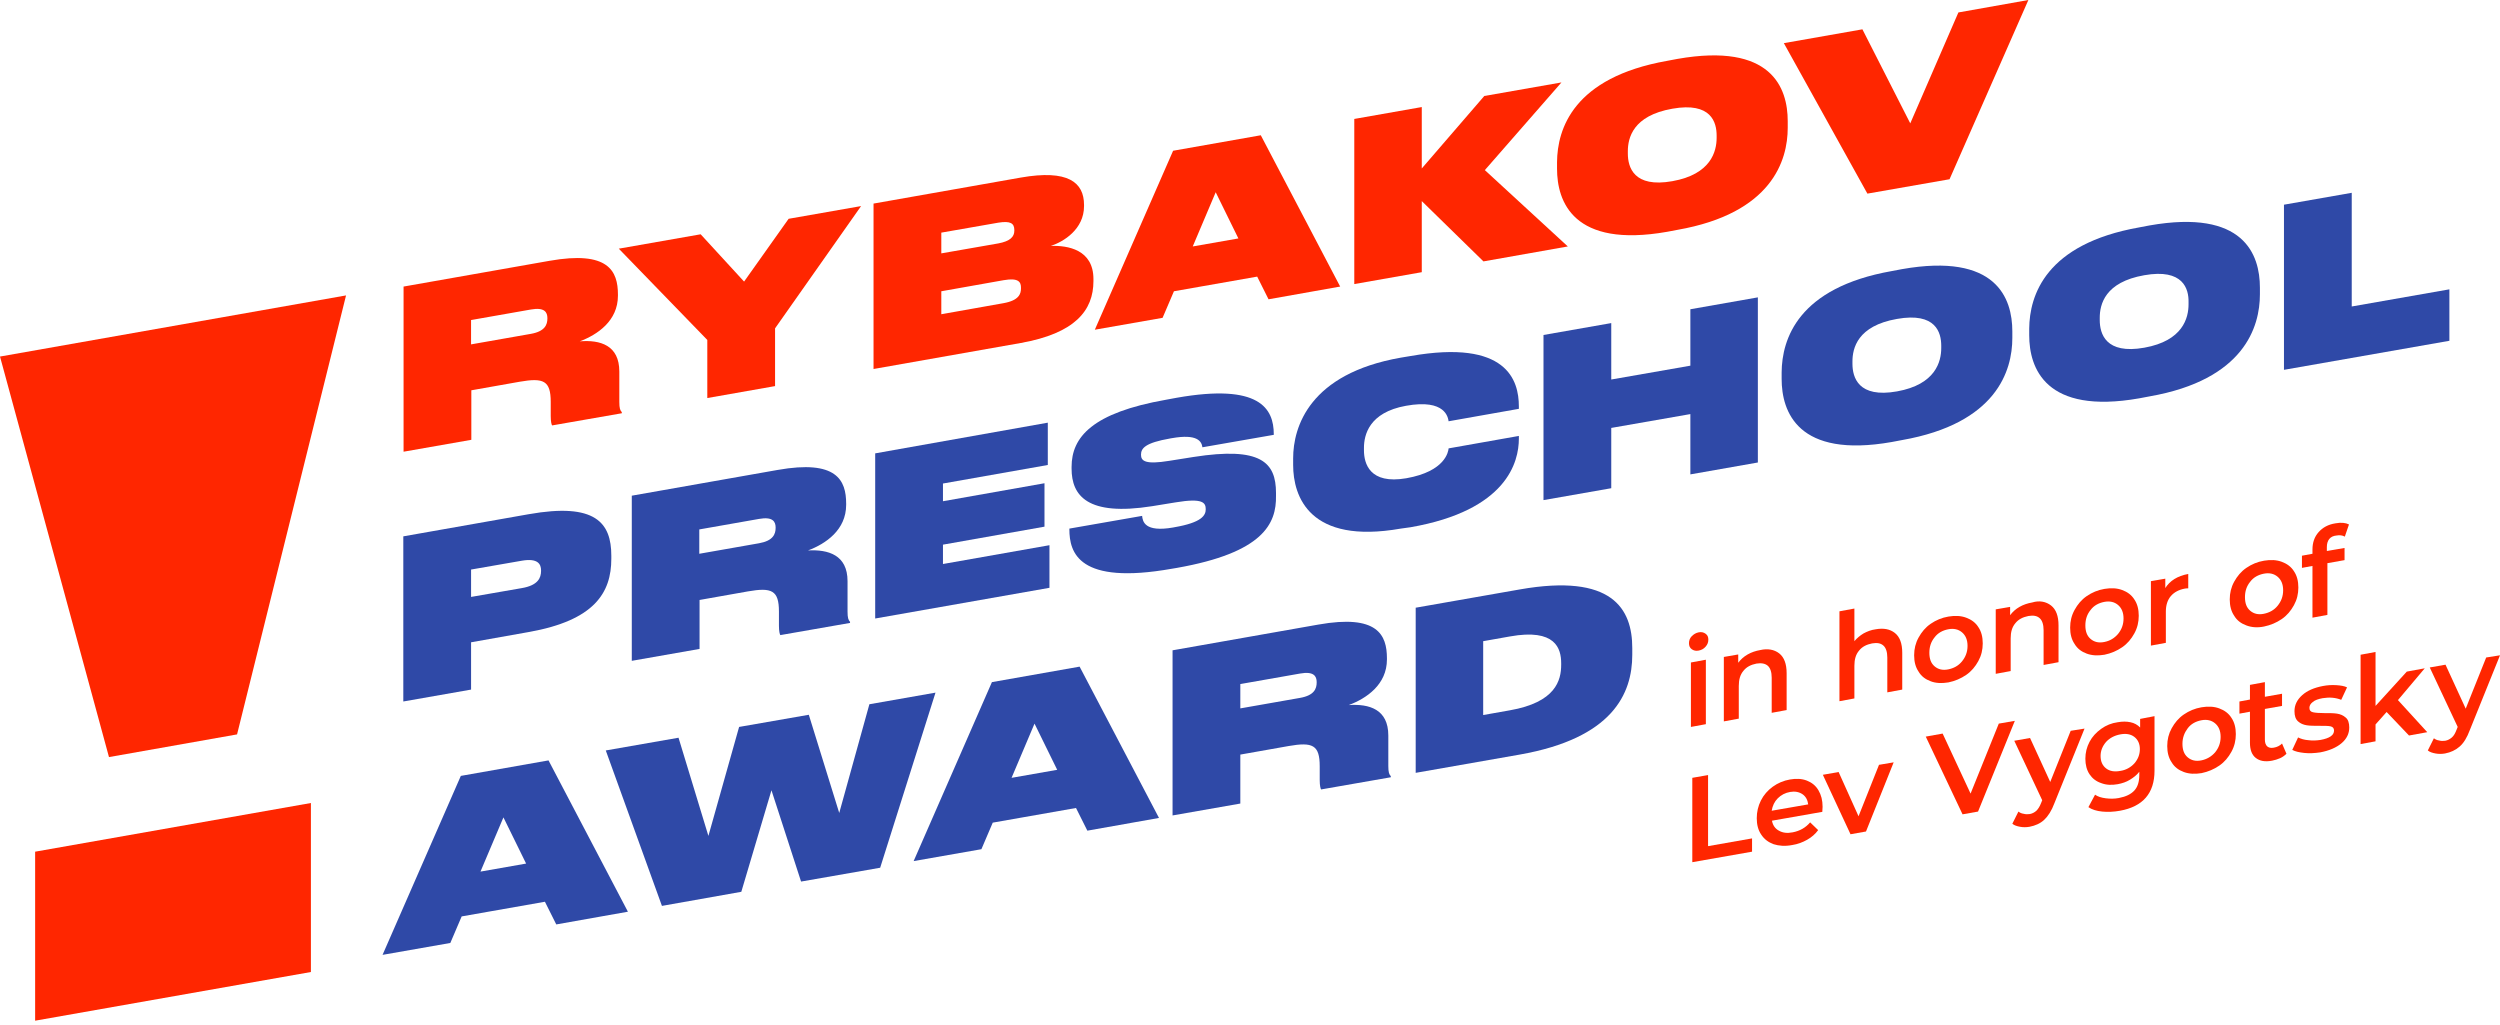 <?xml version="1.0" encoding="UTF-8"?> <svg xmlns="http://www.w3.org/2000/svg" width="300" height="123" viewBox="0 0 300 123" fill="none"> <g clip-path="url(#clip0)"> <path d="M56.529 77.075V82.751L48.397 84.178V64.362L63.433 61.707C71.466 60.279 73.358 62.736 73.358 66.686V67.051C73.358 71.133 71.333 74.453 63.433 75.847L56.529 77.075ZM56.529 71.631L62.636 70.569C64.562 70.237 64.927 69.341 64.927 68.511V68.445C64.927 67.715 64.562 66.951 62.636 67.283L56.529 68.345V71.631Z" fill="#2F49A7"></path> <path d="M101.705 69.739V73.39C101.705 74.153 101.805 74.419 102.004 74.618V74.751L93.639 76.212C93.573 76.112 93.473 75.78 93.473 75.083V73.39C93.473 70.834 92.61 70.469 89.756 70.967L83.947 71.996V77.871L75.814 79.299V59.482L93.307 56.395C100.411 55.134 101.539 57.623 101.539 60.445V60.578C101.539 63.598 99.083 65.258 96.959 66.054C99.382 65.922 101.705 66.585 101.705 69.739ZM83.914 66.453L91.083 65.191C92.776 64.893 93.075 64.096 93.075 63.333V63.299C93.075 62.602 92.743 61.972 91.083 62.27L83.914 63.532V66.453Z" fill="#2F49A7"></path> <path d="M125.736 50.72V55.798L113.156 58.022V60.147L125.338 57.989V63.2L113.156 65.358V67.681L125.935 65.424V70.536L105.023 74.221V54.404L125.736 50.72Z" fill="#2F49A7"></path> <path d="M141.236 68.146L140.639 68.246C129.42 70.237 128.324 66.32 128.324 63.499V63.432L137.054 61.906C137.12 62.569 137.353 63.897 140.772 63.3L140.938 63.267C144.224 62.702 144.688 61.839 144.688 61.109C144.688 60.312 144.323 59.748 141.104 60.279L138.249 60.744C130.482 61.972 128.59 59.483 128.59 56.23V56.031C128.59 52.446 131.079 49.525 139.942 47.965L141.203 47.732C151.161 45.973 152.854 49.027 152.854 52.114V52.18L144.29 53.674C144.191 52.944 143.659 52.047 140.639 52.578L140.44 52.612C137.386 53.143 136.921 53.806 136.921 54.57C136.921 55.333 137.452 55.765 140.307 55.3L143.228 54.836C151.294 53.574 153.12 55.466 153.12 59.151V59.483C153.186 62.868 151.559 66.32 141.236 68.146Z" fill="#2F49A7"></path> <path d="M168.09 63.432C157.136 65.358 155.178 59.582 155.178 55.798V55.001C155.178 51.217 157.136 44.844 168.09 42.919L169.285 42.72C180.836 40.695 182.263 45.641 182.263 48.761V49.06L173.832 50.553C173.766 50.155 173.5 47.831 168.721 48.694C164.273 49.491 163.675 52.213 163.675 53.74V54.039C163.675 55.599 164.339 58.154 168.754 57.391C173.467 56.561 173.799 54.171 173.832 53.806L182.263 52.312V52.645C182.263 55.433 180.836 61.242 169.285 63.266L168.09 63.432Z" fill="#2F49A7"></path> <path d="M202.844 49.69L193.351 51.35V58.586L185.219 60.013V40.197L193.351 38.77V45.541L202.844 43.881V37.11L210.943 35.683V55.499L202.844 56.926V49.69Z" fill="#2F49A7"></path> <path d="M228.236 32.297C239.555 30.305 241.48 35.782 241.48 39.765V40.562C241.48 44.478 239.588 50.818 228.236 52.81L227.008 53.042C215.722 55.034 213.797 49.391 213.797 45.474V44.678C213.83 40.694 215.755 34.521 227.008 32.529L228.236 32.297ZM227.638 38.271C222.892 39.101 222.294 41.79 222.294 43.383V43.649C222.294 45.275 222.991 47.798 227.638 46.968C232.285 46.138 232.949 43.383 232.949 41.757V41.491C232.949 39.931 232.319 37.442 227.638 38.271Z" fill="#2F49A7"></path> <path d="M257.945 27.052C269.264 25.061 271.189 30.538 271.189 34.521V35.318C271.189 39.234 269.297 45.574 257.945 47.566L256.717 47.798C245.431 49.79 243.506 44.147 243.506 40.23V39.434C243.539 35.45 245.464 29.276 256.717 27.285L257.945 27.052ZM257.314 33.027C252.568 33.857 251.97 36.546 251.97 38.139V38.405C251.97 40.031 252.667 42.554 257.314 41.724C261.961 40.894 262.625 38.139 262.625 36.513V36.247C262.658 34.687 261.994 32.197 257.314 33.027Z" fill="#2F49A7"></path> <path d="M282.208 23.136V36.778L293.926 34.72V40.894L274.076 44.379V24.563L282.208 23.136Z" fill="#2F49A7"></path> <path d="M65.391 108.21L55.4 109.969L54.039 113.156L45.906 114.583L55.3 93.107L65.822 91.248L75.349 109.405L66.752 110.932L65.391 108.21ZM63.133 103.629L60.412 98.086L57.657 104.592L63.133 103.629Z" fill="#2F49A7"></path> <path d="M92.576 94.833L88.958 107.015L79.432 108.708L72.693 90.054L81.423 88.527L85.008 100.31L88.692 87.232L97.057 85.772L100.708 97.555L104.326 84.51L112.26 83.116L105.621 104.128L96.128 105.787L92.576 94.833Z" fill="#2F49A7"></path> <path d="M129.121 96.958L119.13 98.717L117.769 101.904L109.637 103.331L119.03 81.855L129.553 79.996L139.079 98.153L130.482 99.68L129.121 96.958ZM126.864 92.377L124.142 86.834L121.387 93.34L126.864 92.377Z" fill="#2F49A7"></path> <path d="M166.598 88.26V91.912C166.598 92.675 166.697 92.941 166.896 93.14V93.272L158.532 94.733C158.465 94.633 158.366 94.302 158.366 93.605V91.945C158.366 89.389 157.503 89.024 154.648 89.522L148.839 90.551V96.426L140.707 97.853V78.037L158.2 74.95C165.303 73.689 166.432 76.178 166.432 78.999V79.132C166.432 82.153 163.975 83.812 161.851 84.609C164.307 84.443 166.598 85.107 166.598 88.26ZM148.839 85.007L156.009 83.746C157.702 83.447 158.001 82.651 158.001 81.887V81.854C158.001 81.157 157.669 80.526 156.009 80.825L148.839 82.086V85.007Z" fill="#2F49A7"></path> <path d="M169.883 72.925L182.363 70.734C193.483 68.776 195.873 73.058 195.873 77.771V78.568C195.873 83.281 193.483 88.592 182.363 90.551L169.883 92.741V72.925ZM177.982 85.804L181.169 85.24C186.679 84.277 187.342 81.655 187.342 79.763V79.597C187.342 77.838 186.679 75.381 181.169 76.377L177.982 76.942V85.804Z" fill="#2F49A7"></path> <path d="M41.525 35.45L28.447 88.128L13.078 90.85L0 42.786L41.525 35.45ZM37.309 116.641L4.216 122.483V102.202L37.309 96.36V116.641Z" fill="#FF2600"></path> <path d="M74.318 44.579V48.23C74.318 48.993 74.418 49.259 74.617 49.458V49.591L66.252 51.051C66.186 50.952 66.087 50.62 66.087 49.923V48.23C66.087 45.674 65.224 45.309 62.369 45.807L56.56 46.836V52.777L48.428 54.205V34.388L65.921 31.301C73.024 30.04 74.152 32.53 74.152 35.351V35.484C74.152 38.504 71.696 40.164 69.572 40.961C72.028 40.761 74.318 41.425 74.318 44.579ZM56.527 41.326L63.697 40.064C65.389 39.766 65.688 38.969 65.688 38.206V38.172C65.688 37.475 65.356 36.845 63.697 37.143L56.527 38.405V41.326Z" fill="#FF2600"></path> <path d="M92.975 46.337L84.876 47.765V40.794L74.254 29.84L84.079 28.114L89.29 33.79L94.635 26.255L103.331 24.729L93.008 39.4V46.337H92.975Z" fill="#FF2600"></path> <path d="M104.824 24.43L122.483 21.31C128.159 20.314 130.084 21.874 130.084 24.596V24.729C130.084 27.517 127.628 29.011 126.101 29.509C128.126 29.442 131.213 29.94 131.213 33.492V33.724C131.213 37.276 128.989 39.998 122.483 41.16L104.824 44.28V24.43ZM112.957 27.916V30.405L119.794 29.21C121.222 28.945 121.72 28.413 121.72 27.683V27.617C121.72 26.787 121.255 26.488 119.794 26.721L112.957 27.916ZM112.957 34.952V37.708L120.425 36.38C122.284 36.048 122.516 35.251 122.516 34.62V34.521C122.516 33.89 122.284 33.293 120.425 33.625L112.957 34.952Z" fill="#FF2600"></path> <path d="M150.863 33.193L140.872 34.952L139.511 38.139L131.379 39.566L140.773 18.09L151.295 16.231L160.821 34.388L152.224 35.915L150.863 33.193ZM148.606 28.613L145.884 23.069L143.129 29.575L148.606 28.613Z" fill="#FF2600"></path> <path d="M170.613 24.131V32.662L162.514 34.089V14.273L170.613 12.846V20.215L178.114 11.518L187.375 9.892L178.181 20.414L188.139 29.575L178.015 31.368L170.613 24.131Z" fill="#FF2600"></path> <path d="M201.283 7.07C212.602 5.078 214.527 10.555 214.527 14.539V15.335C214.527 19.252 212.635 25.592 201.283 27.584L200.055 27.816C188.769 29.807 186.844 24.165 186.844 20.248V19.451C186.877 15.468 188.802 9.294 200.055 7.302L201.283 7.07ZM200.685 13.045C195.939 13.875 195.341 16.563 195.341 18.157V18.422C195.341 20.049 196.038 22.571 200.685 21.741C205.332 20.912 205.996 18.157 205.996 16.53V16.265C205.996 14.704 205.366 12.215 200.685 13.045Z" fill="#FF2600"></path> <path d="M233.945 21.509L224.087 23.235L214.062 5.178L223.489 3.518L229.232 14.804L235.007 1.494L243.405 0L233.945 21.509Z" fill="#FF2600"></path> <path d="M203.01 77.905C202.777 77.739 202.678 77.506 202.678 77.174C202.678 76.876 202.777 76.577 203.01 76.345C203.242 76.112 203.508 75.946 203.84 75.88C204.171 75.814 204.437 75.88 204.669 76.046C204.902 76.212 205.001 76.444 205.001 76.743C205.001 77.075 204.902 77.34 204.669 77.606C204.437 77.871 204.171 78.004 203.84 78.071C203.508 78.137 203.242 78.071 203.01 77.905ZM202.91 79.498L204.703 79.166V86.9L202.91 87.232V79.498Z" fill="#FF2600"></path> <path d="M213.5 78.402C214.097 78.867 214.396 79.663 214.396 80.792V85.207L212.604 85.538V81.323C212.604 80.659 212.438 80.161 212.139 79.896C211.84 79.63 211.376 79.531 210.778 79.63C210.114 79.763 209.583 80.028 209.218 80.493C208.82 80.958 208.654 81.555 208.654 82.319V86.236L206.861 86.567V78.834L208.587 78.535V79.531C208.886 79.132 209.251 78.8 209.716 78.535C210.181 78.269 210.679 78.103 211.243 78.004C212.106 77.805 212.902 77.937 213.5 78.402Z" fill="#FF2600"></path> <path d="M227.373 75.946C227.97 76.411 228.269 77.208 228.269 78.336V82.751L226.477 83.083V78.901C226.477 78.237 226.311 77.739 226.012 77.473C225.68 77.174 225.249 77.108 224.651 77.208C223.987 77.341 223.456 77.606 223.091 78.071C222.693 78.535 222.527 79.133 222.527 79.896V83.813L220.734 84.145V73.357L222.527 73.025V76.942C222.826 76.577 223.191 76.278 223.622 76.013C224.054 75.78 224.552 75.581 225.083 75.515C226.012 75.349 226.776 75.482 227.373 75.946Z" fill="#FF2600"></path> <path d="M231.689 81.755C231.058 81.523 230.56 81.158 230.228 80.593C229.863 80.062 229.697 79.398 229.697 78.635C229.697 77.871 229.863 77.174 230.228 76.51C230.593 75.847 231.058 75.282 231.689 74.851C232.32 74.419 233.017 74.121 233.813 73.988C234.61 73.855 235.307 73.888 235.938 74.121C236.568 74.353 237.066 74.718 237.398 75.249C237.763 75.78 237.929 76.444 237.929 77.208C237.929 77.971 237.763 78.668 237.398 79.332C237.033 79.996 236.568 80.56 235.938 80.992C235.307 81.423 234.61 81.722 233.813 81.888C233.017 82.021 232.286 81.987 231.689 81.755ZM235.44 79.365C235.871 78.834 236.104 78.237 236.104 77.506C236.104 76.776 235.871 76.245 235.44 75.88C235.008 75.515 234.444 75.382 233.78 75.515C233.116 75.647 232.552 75.946 232.154 76.477C231.722 77.008 231.523 77.606 231.523 78.336C231.523 79.066 231.722 79.597 232.154 79.963C232.585 80.328 233.116 80.46 233.78 80.328C234.444 80.195 235.008 79.896 235.44 79.365Z" fill="#FF2600"></path> <path d="M246.127 72.66C246.724 73.124 247.023 73.921 247.023 75.05V79.464L245.231 79.796V75.614C245.231 74.95 245.065 74.452 244.766 74.187C244.434 73.888 244.003 73.822 243.405 73.921C242.741 74.054 242.21 74.32 241.845 74.784C241.447 75.249 241.281 75.846 241.281 76.61V80.527L239.488 80.859V73.124L241.214 72.826V73.822C241.513 73.423 241.878 73.091 242.343 72.826C242.808 72.56 243.306 72.394 243.87 72.295C244.733 72.029 245.529 72.195 246.127 72.66Z" fill="#FF2600"></path> <path d="M250.41 78.436C249.779 78.203 249.281 77.838 248.949 77.274C248.584 76.743 248.418 76.079 248.418 75.316C248.418 74.552 248.584 73.855 248.949 73.191C249.314 72.527 249.779 71.963 250.41 71.531C251.04 71.1 251.737 70.801 252.534 70.668C253.331 70.536 254.028 70.569 254.658 70.801C255.289 71.034 255.787 71.399 256.119 71.93C256.484 72.461 256.65 73.125 256.65 73.888C256.65 74.652 256.484 75.349 256.119 76.013C255.754 76.676 255.289 77.241 254.658 77.672C254.028 78.104 253.331 78.403 252.534 78.568C251.737 78.701 251.04 78.668 250.41 78.436ZM254.16 76.079C254.592 75.548 254.824 74.95 254.824 74.22C254.824 73.49 254.592 72.959 254.16 72.594C253.729 72.229 253.165 72.096 252.501 72.229C251.837 72.361 251.273 72.66 250.874 73.191C250.443 73.722 250.244 74.32 250.244 75.05C250.244 75.78 250.443 76.311 250.874 76.676C251.306 77.042 251.837 77.174 252.501 77.042C253.198 76.909 253.729 76.577 254.16 76.079Z" fill="#FF2600"></path> <path d="M262.59 68.876V70.602C262.424 70.602 262.292 70.602 262.159 70.635C261.462 70.768 260.898 71.067 260.499 71.531C260.101 71.996 259.902 72.627 259.902 73.39V77.141L258.109 77.473V69.739L259.835 69.44V70.569C260.367 69.706 261.296 69.108 262.59 68.876Z" fill="#FF2600"></path> <path d="M269.562 75.05C268.931 74.818 268.433 74.453 268.101 73.888C267.736 73.357 267.57 72.693 267.57 71.93C267.57 71.166 267.736 70.469 268.101 69.805C268.467 69.142 268.931 68.577 269.562 68.146C270.193 67.714 270.89 67.415 271.686 67.283C272.483 67.15 273.18 67.183 273.811 67.415C274.441 67.648 274.939 68.013 275.271 68.544C275.636 69.075 275.802 69.739 275.802 70.502C275.802 71.266 275.636 71.963 275.271 72.627C274.906 73.291 274.441 73.855 273.811 74.287C273.18 74.718 272.483 75.017 271.686 75.183C270.89 75.349 270.159 75.282 269.562 75.05ZM273.313 72.693C273.744 72.162 273.977 71.565 273.977 70.834C273.977 70.104 273.744 69.573 273.313 69.208C272.881 68.843 272.317 68.71 271.653 68.843C270.989 68.976 270.425 69.274 270.027 69.805C269.595 70.337 269.396 70.934 269.396 71.664C269.396 72.394 269.595 72.926 270.027 73.291C270.458 73.656 270.989 73.789 271.653 73.656C272.317 73.523 272.881 73.224 273.313 72.693Z" fill="#FF2600"></path> <path d="M279.222 65.656V66.121L281.346 65.756V67.216L279.288 67.581V73.788L277.496 74.12V67.913L276.234 68.146V66.685L277.496 66.453V65.955C277.496 65.125 277.728 64.428 278.226 63.864C278.724 63.299 279.388 62.934 280.251 62.801C280.948 62.669 281.479 62.735 281.877 62.934L281.379 64.395C281.081 64.229 280.749 64.196 280.384 64.262C279.62 64.328 279.222 64.826 279.222 65.656Z" fill="#FF2600"></path> <path d="M203.076 93.339L204.968 93.007V101.537L210.246 100.608V102.201L203.076 103.463V93.339Z" fill="#FF2600"></path> <path d="M218.677 97.422L212.636 98.484C212.736 99.049 213.034 99.447 213.466 99.679C213.931 99.945 214.462 100.011 215.126 99.879C215.989 99.713 216.686 99.314 217.217 98.683L218.179 99.613C217.848 100.078 217.383 100.476 216.852 100.775C216.321 101.073 215.723 101.306 215.059 101.405C214.196 101.571 213.466 101.505 212.835 101.306C212.205 101.073 211.707 100.708 211.342 100.144C210.977 99.613 210.811 98.949 210.811 98.186C210.811 97.422 210.977 96.725 211.308 96.061C211.64 95.397 212.138 94.833 212.736 94.402C213.333 93.97 214.03 93.671 214.794 93.539C215.557 93.406 216.221 93.439 216.819 93.671C217.416 93.904 217.881 94.269 218.213 94.833C218.545 95.397 218.711 96.028 218.711 96.825C218.711 96.991 218.677 97.19 218.677 97.422ZM213.333 95.796C212.935 96.194 212.703 96.692 212.603 97.289L216.984 96.526C216.918 95.995 216.686 95.563 216.287 95.298C215.889 95.032 215.391 94.933 214.827 95.032C214.229 95.132 213.732 95.397 213.333 95.796Z" fill="#FF2600"></path> <path d="M227.24 91.481L223.92 99.779L222.062 100.111L218.742 92.974L220.634 92.642L223.024 97.953L225.48 91.779L227.24 91.481Z" fill="#FF2600"></path> <path d="M241.78 86.501L237.365 97.388L235.506 97.72L231.092 88.393L233.117 88.028L236.469 95.231L239.855 86.833L241.78 86.501Z" fill="#FF2600"></path> <path d="M250.144 87.431L246.526 96.393C246.194 97.289 245.762 97.953 245.298 98.384C244.833 98.816 244.236 99.082 243.538 99.214C243.14 99.281 242.775 99.281 242.41 99.214C242.045 99.148 241.713 99.048 241.48 98.849L242.211 97.389C242.377 97.521 242.576 97.621 242.841 97.654C243.074 97.721 243.306 97.721 243.572 97.687C243.904 97.621 244.136 97.488 244.368 97.289C244.567 97.09 244.767 96.791 244.933 96.36L245.065 96.028L241.713 88.891L243.605 88.559L246.028 93.837L248.484 87.696L250.144 87.431Z" fill="#FF2600"></path> <path d="M258.542 85.938V92.477C258.542 95.198 257.148 96.792 254.393 97.29C253.663 97.422 252.933 97.456 252.269 97.389C251.605 97.323 251.041 97.157 250.609 96.858L251.406 95.364C251.738 95.597 252.169 95.73 252.7 95.796C253.232 95.862 253.729 95.862 254.261 95.763C255.124 95.597 255.721 95.298 256.119 94.867C256.518 94.435 256.717 93.804 256.717 93.008V92.609C256.418 93.008 256.02 93.306 255.588 93.572C255.157 93.838 254.659 94.003 254.128 94.103C253.397 94.236 252.734 94.203 252.136 93.97C251.539 93.771 251.074 93.406 250.742 92.908C250.41 92.41 250.244 91.779 250.244 91.049C250.244 90.319 250.41 89.655 250.742 89.025C251.074 88.394 251.539 87.896 252.136 87.464C252.734 87.033 253.397 86.767 254.128 86.668C254.692 86.568 255.19 86.568 255.655 86.668C256.119 86.767 256.484 86.966 256.816 87.298V86.269L258.542 85.938ZM256.119 91.614C256.551 91.116 256.783 90.551 256.783 89.888C256.783 89.257 256.551 88.759 256.119 88.427C255.688 88.095 255.124 87.996 254.426 88.128C253.729 88.261 253.165 88.56 252.734 89.025C252.302 89.522 252.07 90.087 252.07 90.717C252.07 91.381 252.302 91.879 252.734 92.211C253.165 92.543 253.729 92.642 254.426 92.51C255.124 92.41 255.688 92.078 256.119 91.614Z" fill="#FF2600"></path> <path d="M262.06 92.642C261.429 92.409 260.931 92.044 260.599 91.48C260.234 90.949 260.068 90.285 260.068 89.522C260.068 88.758 260.234 88.061 260.599 87.397C260.965 86.733 261.429 86.169 262.06 85.737C262.691 85.306 263.388 85.007 264.184 84.874C264.981 84.742 265.678 84.775 266.309 85.007C266.939 85.24 267.437 85.605 267.769 86.136C268.134 86.667 268.3 87.331 268.3 88.094C268.3 88.858 268.134 89.555 267.769 90.219C267.404 90.882 266.939 91.447 266.309 91.878C265.678 92.31 264.981 92.609 264.184 92.775C263.388 92.907 262.691 92.874 262.06 92.642ZM265.811 90.285C266.242 89.754 266.475 89.156 266.475 88.426C266.475 87.696 266.242 87.165 265.811 86.8C265.379 86.435 264.815 86.302 264.151 86.435C263.487 86.567 262.923 86.866 262.525 87.397C262.126 87.928 261.894 88.526 261.894 89.256C261.894 89.986 262.093 90.517 262.525 90.882C262.956 91.248 263.487 91.38 264.151 91.248C264.815 91.115 265.379 90.783 265.811 90.285Z" fill="#FF2600"></path> <path d="M274.375 90.451C274.176 90.651 273.911 90.85 273.612 90.983C273.313 91.115 272.981 91.215 272.649 91.281C271.786 91.447 271.156 91.314 270.691 90.949C270.226 90.584 269.994 89.987 269.994 89.124V85.406L268.732 85.638V84.178L269.994 83.946V82.186L271.786 81.855V83.614L273.844 83.249V84.709L271.786 85.074V88.759C271.786 89.124 271.886 89.389 272.052 89.555C272.251 89.721 272.483 89.788 272.848 89.721C273.247 89.655 273.579 89.489 273.844 89.223L274.375 90.451Z" fill="#FF2600"></path> <path d="M276.5 90.352C275.902 90.285 275.437 90.186 275.072 89.987L275.769 88.493C276.101 88.659 276.533 88.792 277.031 88.825C277.529 88.891 277.993 88.858 278.458 88.792C279.553 88.593 280.084 88.227 280.084 87.663C280.084 87.398 279.952 87.232 279.686 87.165C279.421 87.099 278.956 87.099 278.358 87.099C277.728 87.099 277.197 87.099 276.798 87.032C276.4 86.966 276.068 86.833 275.769 86.568C275.471 86.302 275.338 85.904 275.338 85.34C275.338 84.609 275.637 83.979 276.267 83.414C276.865 82.883 277.695 82.518 278.757 82.319C279.288 82.219 279.819 82.186 280.35 82.219C280.881 82.253 281.313 82.319 281.645 82.485L280.947 83.979C280.284 83.713 279.553 83.647 278.724 83.78C278.192 83.879 277.794 84.012 277.529 84.244C277.263 84.443 277.13 84.676 277.13 84.941C277.13 85.24 277.263 85.406 277.562 85.472C277.86 85.539 278.325 85.572 278.923 85.572C279.553 85.572 280.051 85.572 280.45 85.638C280.848 85.705 281.18 85.838 281.479 86.103C281.777 86.335 281.91 86.767 281.91 87.298C281.91 88.028 281.611 88.659 280.981 89.19C280.35 89.721 279.487 90.086 278.425 90.285C277.728 90.385 277.097 90.418 276.5 90.352Z" fill="#FF2600"></path> <path d="M286.392 85.439L285.064 86.933V88.958L283.271 89.29V78.568L285.064 78.236V84.709L288.815 80.593L290.972 80.195L287.753 84.012L291.271 87.862L289.08 88.261L286.392 85.439Z" fill="#FF2600"></path> <path d="M300.001 78.635L296.383 87.597C296.051 88.493 295.653 89.157 295.155 89.588C294.657 90.02 294.093 90.286 293.396 90.418C292.998 90.485 292.632 90.485 292.267 90.418C291.902 90.352 291.57 90.252 291.338 90.053L292.068 88.593C292.234 88.725 292.433 88.825 292.699 88.858C292.931 88.925 293.164 88.925 293.429 88.891C293.761 88.825 293.993 88.692 294.226 88.493C294.458 88.294 294.624 87.995 294.79 87.564L294.923 87.232L291.57 80.095L293.462 79.763L295.885 85.041L298.342 78.9L300.001 78.635Z" fill="#FF2600"></path> </g> <defs> <clipPath id="clip0"> <rect width="300" height="122.483" fill="white"></rect> </clipPath> </defs> </svg> 